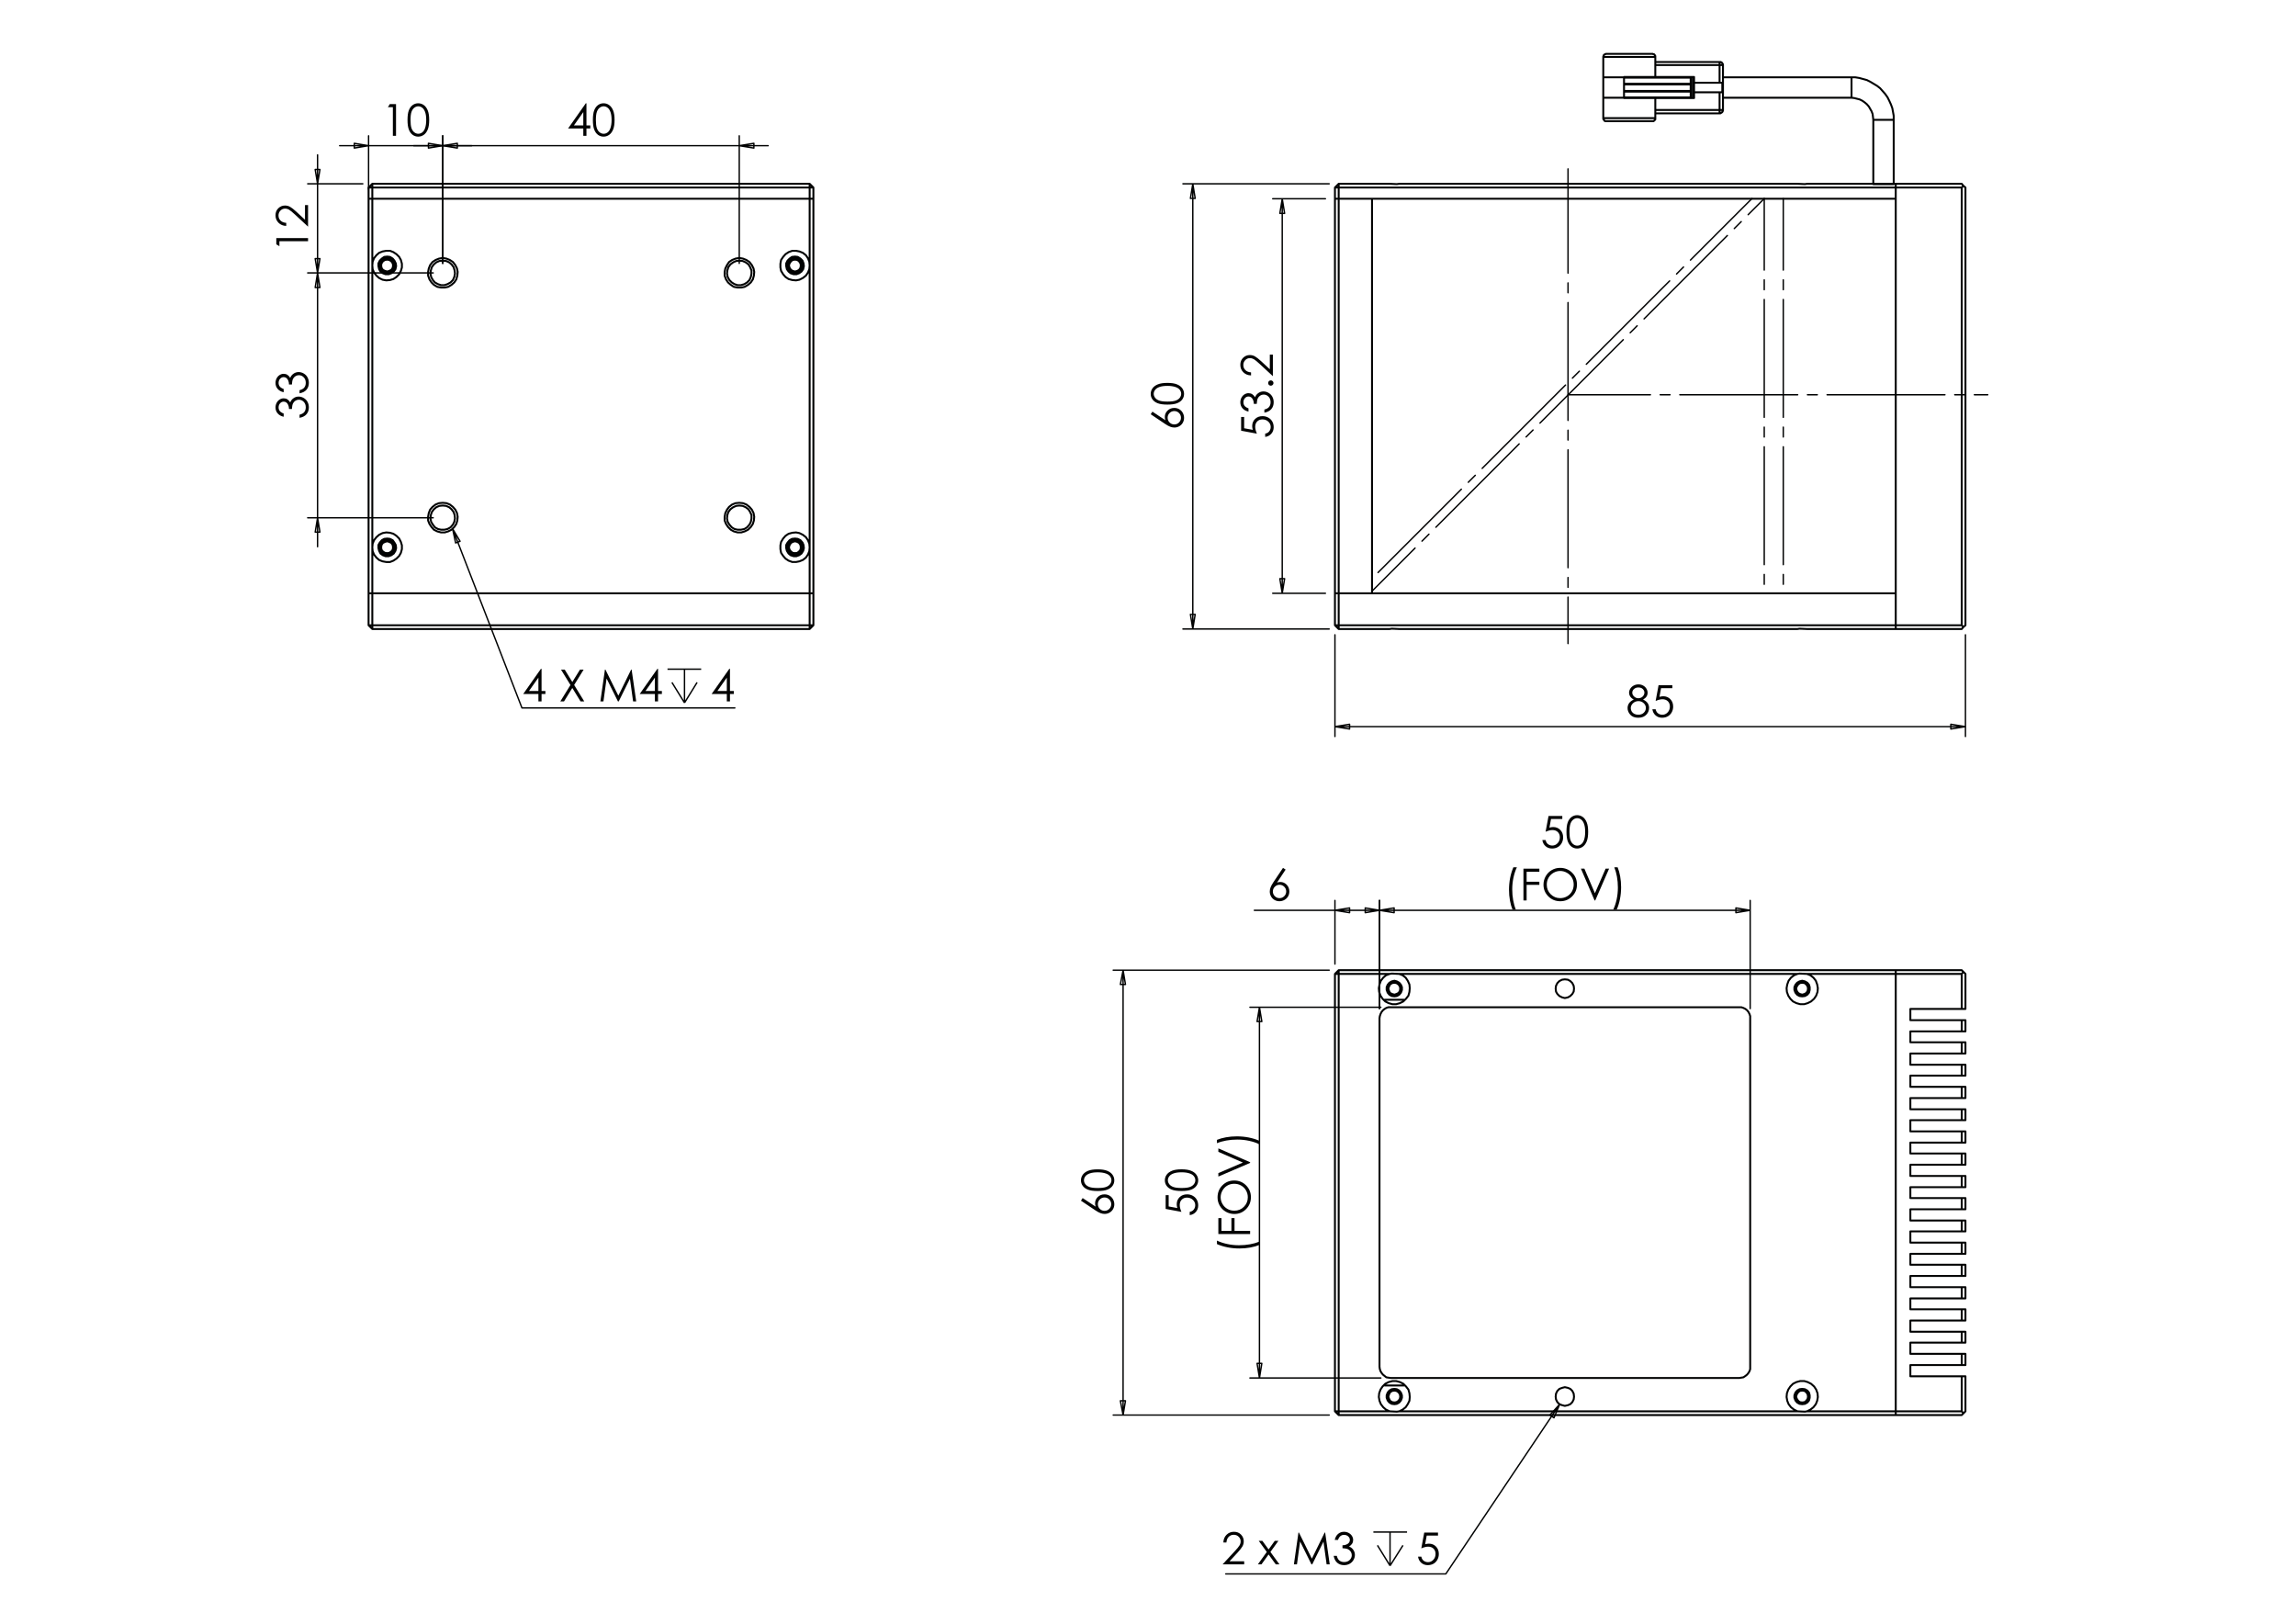<?xml version="1.0" encoding="utf-8"?>
<!-- Generator: Adobe Illustrator 16.0.0, SVG Export Plug-In . SVG Version: 6.00 Build 0)  -->
<!DOCTYPE svg PUBLIC "-//W3C//DTD SVG 1.1//EN" "http://www.w3.org/Graphics/SVG/1.1/DTD/svg11.dtd">
<svg version="1.1" id="Ebene_1" xmlns="http://www.w3.org/2000/svg" xmlns:xlink="http://www.w3.org/1999/xlink" x="0px" y="0px"
	 width="841.89px" height="595.28px" viewBox="0 0 841.89 595.28" enable-background="new 0 0 841.89 595.28" xml:space="preserve">
<g>
	<path fill="#010202" d="M421.939,151.874l0.625-0.958l4.765,3.149c-0.142-0.422-0.213-0.818-0.213-1.188
		c0-0.925,0.334-1.71,1.001-2.355c0.668-0.645,1.49-0.967,2.466-0.967c0.67,0,1.276,0.156,1.816,0.467
		c0.541,0.312,0.972,0.754,1.291,1.328c0.318,0.573,0.479,1.19,0.479,1.851c0,0.64-0.154,1.233-0.463,1.78s-0.743,0.976-1.303,1.288
		c-0.559,0.312-1.158,0.467-1.797,0.467c-0.475,0-0.975-0.096-1.499-0.289c-0.525-0.193-1.157-0.538-1.896-1.035L421.939,151.874z
		 M428.138,153.153c0,0.677,0.238,1.255,0.716,1.733c0.478,0.479,1.057,0.717,1.737,0.717c0.676,0,1.252-0.239,1.729-0.717
		s0.717-1.056,0.717-1.733s-0.239-1.254-0.717-1.733s-1.054-0.718-1.729-0.718c-0.681,0-1.26,0.239-1.737,0.718
		S428.138,152.477,428.138,153.153z"/>
	<path fill="#010202" d="M428.059,148.327c-1.536,0-2.724-0.165-3.563-0.495c-0.839-0.33-1.475-0.796-1.907-1.398
		c-0.433-0.602-0.649-1.274-0.649-2.019c0-0.754,0.218-1.438,0.653-2.05s1.088-1.097,1.959-1.453
		c0.87-0.356,2.039-0.534,3.507-0.534c1.461,0,2.625,0.175,3.49,0.526s1.519,0.835,1.959,1.453c0.44,0.618,0.661,1.304,0.661,2.059
		c0,0.745-0.214,1.415-0.642,2.011c-0.427,0.597-1.064,1.063-1.911,1.397C430.77,148.159,429.583,148.327,428.059,148.327z
		 M428.078,147.226c1.314,0,2.309-0.117,2.982-0.353c0.673-0.234,1.185-0.582,1.533-1.041c0.348-0.459,0.522-0.945,0.522-1.457
		c0-0.517-0.171-1-0.511-1.449c-0.341-0.449-0.852-0.789-1.533-1.021c-0.829-0.29-1.827-0.436-2.994-0.436
		c-1.173,0-2.133,0.129-2.88,0.388s-1.294,0.616-1.64,1.073s-0.519,0.938-0.519,1.445c0,0.518,0.173,1.003,0.519,1.457
		s0.855,0.8,1.529,1.037C425.761,147.107,426.758,147.226,428.078,147.226z"/>
</g>
<g>
	<path fill="#010202" d="M602.479,256.455c0.786,0.391,1.35,0.836,1.69,1.338c0.34,0.501,0.511,1.071,0.511,1.709
		c0,0.897-0.293,1.689-0.879,2.375c-0.718,0.839-1.745,1.259-3.08,1.259c-1.288,0-2.265-0.368-2.93-1.104
		c-0.665-0.736-0.998-1.547-0.998-2.434c0-0.649,0.175-1.234,0.523-1.753c0.348-0.52,0.929-0.983,1.741-1.389
		c-0.569-0.295-0.997-0.662-1.282-1.1s-0.428-0.908-0.428-1.409c0-0.506,0.151-1.001,0.455-1.484
		c0.304-0.483,0.724-0.863,1.259-1.14c0.536-0.277,1.115-0.416,1.738-0.416c0.607,0,1.169,0.14,1.687,0.419
		c0.518,0.28,0.923,0.66,1.216,1.14c0.292,0.48,0.438,0.984,0.438,1.512s-0.138,0.998-0.415,1.409
		C603.449,255.797,603.033,256.154,602.479,256.455z M600.797,257.041c-0.802,0-1.474,0.26-2.017,0.779
		c-0.543,0.52-0.814,1.125-0.814,1.817c0,0.427,0.116,0.831,0.349,1.211c0.231,0.38,0.556,0.673,0.972,0.878
		c0.417,0.206,0.899,0.309,1.447,0.309c0.849,0,1.523-0.251,2.024-0.752c0.5-0.501,0.751-1.087,0.751-1.757
		c0-0.649-0.265-1.226-0.795-1.729C602.185,257.292,601.545,257.041,600.797,257.041z M600.741,252.038
		c-0.64,0-1.17,0.189-1.59,0.566c-0.421,0.377-0.631,0.827-0.631,1.35c0,0.518,0.226,0.986,0.678,1.405s0.98,0.629,1.583,0.629
		c0.386,0,0.751-0.095,1.095-0.285s0.611-0.45,0.805-0.78c0.193-0.33,0.29-0.661,0.29-0.993c0-0.47-0.19-0.902-0.571-1.298
		C602.019,252.236,601.466,252.038,600.741,252.038z"/>
	<path fill="#010202" d="M613.208,251.199v1.108h-4.14l-0.582,3.175c0.506-0.148,0.962-0.223,1.368-0.223
		c1.06,0,1.934,0.355,2.622,1.064c0.688,0.71,1.032,1.619,1.032,2.727c0,0.765-0.177,1.467-0.531,2.105
		c-0.354,0.639-0.832,1.128-1.437,1.468s-1.303,0.511-2.095,0.511c-0.944,0-1.741-0.289-2.391-0.867
		c-0.649-0.578-1.037-1.326-1.164-2.244h1.195c0.09,0.449,0.242,0.813,0.455,1.092c0.214,0.28,0.499,0.505,0.855,0.677
		s0.729,0.257,1.12,0.257c0.766,0,1.423-0.29,1.972-0.87s0.823-1.304,0.823-2.174c0-0.785-0.248-1.422-0.744-1.913
		s-1.158-0.735-1.987-0.735c-0.687,0-1.518,0.208-2.494,0.625l1.077-5.786H613.208z"/>
</g>
<g>
	<path fill="#010202" d="M455.092,152.87h1.108v4.135l3.175,0.582c-0.148-0.505-0.223-0.961-0.223-1.367
		c0-1.059,0.355-1.932,1.064-2.62c0.71-0.688,1.619-1.031,2.728-1.031c0.765,0,1.467,0.177,2.105,0.53
		c0.638,0.354,1.128,0.832,1.468,1.436c0.341,0.604,0.511,1.301,0.511,2.092c0,0.944-0.289,1.741-0.867,2.39
		c-0.577,0.648-1.325,1.036-2.244,1.163v-1.194c0.449-0.09,0.813-0.241,1.093-0.455c0.28-0.213,0.506-0.499,0.677-0.854
		c0.172-0.356,0.257-0.729,0.257-1.119c0-0.765-0.289-1.421-0.869-1.97c-0.579-0.548-1.304-0.823-2.174-0.823
		c-0.785,0-1.423,0.248-1.913,0.744c-0.489,0.496-0.734,1.158-0.734,1.986c0,0.686,0.208,1.517,0.625,2.492l-5.786-1.076V152.87z"/>
	<path fill="#010202" d="M457.791,149.713v1.187c-0.96-0.216-1.699-0.63-2.217-1.242c-0.517-0.612-0.775-1.334-0.775-2.168
		c0-0.606,0.139-1.172,0.416-1.697c0.276-0.525,0.65-0.931,1.12-1.218s0.96-0.431,1.472-0.431c1.003,0,1.797,0.499,2.383,1.495
		c0.227-0.559,0.56-1.018,0.997-1.376c0.617-0.506,1.309-0.759,2.074-0.759c0.659,0,1.289,0.174,1.888,0.522
		s1.062,0.823,1.389,1.424c0.327,0.602,0.491,1.274,0.491,2.018c0,1.002-0.289,1.838-0.867,2.508
		c-0.577,0.67-1.426,1.107-2.545,1.313v-1.139c0.755-0.2,1.302-0.488,1.639-0.862c0.428-0.479,0.642-1.092,0.642-1.835
		c0-0.844-0.254-1.521-0.76-2.033c-0.507-0.512-1.101-0.768-1.781-0.768c-0.454,0-0.879,0.128-1.274,0.384s-0.693,0.599-0.895,1.028
		c-0.2,0.43-0.324,1.096-0.372,1.998h-1.068c0-0.533-0.094-1.018-0.281-1.456s-0.426-0.755-0.716-0.954
		c-0.29-0.198-0.607-0.296-0.95-0.296c-0.507,0-0.944,0.202-1.313,0.605c-0.37,0.404-0.555,0.914-0.555,1.531
		c0,0.501,0.142,0.934,0.424,1.298C456.637,149.152,457.115,149.46,457.791,149.713z"/>
	<path fill="#010202" d="M464.994,140.426c0-0.269,0.095-0.498,0.285-0.688c0.189-0.19,0.422-0.285,0.696-0.285
		c0.269,0,0.5,0.095,0.692,0.285s0.289,0.419,0.289,0.688s-0.097,0.499-0.289,0.688s-0.424,0.285-0.692,0.285
		c-0.274,0-0.507-0.095-0.696-0.285C465.089,140.924,464.994,140.695,464.994,140.426z"/>
	<path fill="#010202" d="M458.732,136.518v1.116c-1.147-0.032-2.09-0.416-2.827-1.151s-1.106-1.644-1.106-2.725
		c0-1.071,0.346-1.937,1.037-2.599c0.692-0.662,1.508-0.993,2.447-0.993c0.66,0,1.279,0.158,1.857,0.473
		c0.578,0.316,1.36,0.929,2.348,1.838l3.123,2.899v-5.369h1.124v7.903l-4.808-4.446c-0.967-0.902-1.684-1.488-2.15-1.76
		c-0.468-0.271-0.96-0.407-1.478-0.407c-0.655,0-1.219,0.244-1.691,0.731c-0.473,0.488-0.709,1.085-0.709,1.792
		c0,0.744,0.248,1.362,0.744,1.855S457.836,136.449,458.732,136.518z"/>
</g>
<g>
	<path fill="#010202" d="M214.803,37.866h0.236v8.121h1.41v1.108h-1.41v2.707h-1.156v-2.707h-5.574L214.803,37.866z M213.883,45.987
		v-4.891l-3.451,4.891H213.883z"/>
	<path fill="#010202" d="M217.399,43.984c0-1.536,0.165-2.723,0.495-3.562c0.33-0.839,0.796-1.475,1.398-1.908
		c0.602-0.433,1.274-0.649,2.019-0.649c0.754,0,1.438,0.218,2.05,0.653c0.612,0.435,1.097,1.088,1.453,1.959s0.534,2.04,0.534,3.506
		c0,1.462-0.175,2.625-0.526,3.491c-0.351,0.866-0.835,1.519-1.453,1.959c-0.618,0.44-1.304,0.661-2.059,0.661
		c-0.745,0-1.415-0.214-2.011-0.641c-0.597-0.428-1.063-1.065-1.397-1.912C217.566,46.695,217.399,45.509,217.399,43.984z
		 M218.5,44.004c0,1.315,0.117,2.309,0.353,2.982c0.234,0.673,0.582,1.184,1.041,1.533c0.459,0.349,0.945,0.523,1.457,0.523
		c0.517,0,1-0.17,1.449-0.511c0.449-0.34,0.789-0.852,1.021-1.533c0.29-0.829,0.436-1.827,0.436-2.994
		c0-1.172-0.129-2.132-0.388-2.88c-0.259-0.747-0.616-1.293-1.073-1.64c-0.457-0.346-0.938-0.519-1.445-0.519
		c-0.518,0-1.003,0.173-1.457,0.519c-0.454,0.346-0.8,0.855-1.037,1.529C218.618,41.687,218.5,42.684,218.5,44.004z"/>
</g>
<g>
	<path fill="#010202" d="M142.927,38.159h2.288v11.644h-1.156V39.298h-1.829L142.927,38.159z"/>
	<path fill="#010202" d="M149.427,43.984c0-1.536,0.165-2.723,0.495-3.562c0.33-0.839,0.796-1.475,1.398-1.908
		c0.602-0.433,1.274-0.649,2.019-0.649c0.754,0,1.438,0.218,2.05,0.653c0.612,0.435,1.097,1.088,1.453,1.959s0.534,2.04,0.534,3.506
		c0,1.462-0.175,2.625-0.526,3.491c-0.351,0.866-0.835,1.519-1.453,1.959c-0.618,0.44-1.304,0.661-2.059,0.661
		c-0.745,0-1.415-0.214-2.011-0.641c-0.597-0.428-1.063-1.065-1.397-1.912C149.595,46.695,149.427,45.509,149.427,43.984z
		 M150.528,44.004c0,1.315,0.117,2.309,0.353,2.982c0.234,0.673,0.582,1.184,1.041,1.533c0.459,0.349,0.945,0.523,1.457,0.523
		c0.517,0,1-0.17,1.449-0.511c0.449-0.34,0.789-0.852,1.021-1.533c0.29-0.829,0.436-1.827,0.436-2.994
		c0-1.172-0.129-2.132-0.388-2.88c-0.259-0.747-0.616-1.293-1.073-1.64c-0.457-0.346-0.938-0.519-1.445-0.519
		c-0.518,0-1.003,0.173-1.457,0.519c-0.454,0.346-0.8,0.855-1.037,1.529C150.646,41.687,150.528,42.684,150.528,44.004z"/>
</g>
<g>
	<path fill="#010202" d="M101.314,89.57v-2.288h11.644v1.156h-10.504v1.829L101.314,89.57z"/>
	<path fill="#010202" d="M104.955,81.708v1.116c-1.148-0.032-2.091-0.416-2.828-1.152s-1.106-1.646-1.106-2.728
		c0-1.072,0.346-1.938,1.038-2.601c0.691-0.663,1.507-0.994,2.447-0.994c0.66,0,1.279,0.158,1.857,0.474s1.361,0.929,2.348,1.84
		l3.123,2.901v-5.374h1.124v7.91l-4.808-4.45c-0.966-0.903-1.684-1.49-2.151-1.762s-0.96-0.408-1.478-0.408
		c-0.655,0-1.218,0.244-1.691,0.732s-0.709,1.086-0.709,1.793c0,0.745,0.249,1.363,0.744,1.857
		C103.361,81.358,104.058,81.64,104.955,81.708z"/>
</g>
<g>
	<path fill="#010202" d="M104.014,151.604v1.188c-0.96-0.216-1.699-0.631-2.216-1.243s-0.776-1.335-0.776-2.169
		c0-0.607,0.139-1.173,0.416-1.698c0.277-0.525,0.65-0.932,1.12-1.219c0.47-0.288,0.96-0.432,1.472-0.432
		c1.003,0,1.797,0.499,2.383,1.497c0.227-0.56,0.559-1.019,0.997-1.378c0.618-0.507,1.309-0.76,2.074-0.76
		c0.66,0,1.289,0.174,1.888,0.523c0.599,0.348,1.062,0.823,1.389,1.425c0.327,0.602,0.491,1.275,0.491,2.019
		c0,1.003-0.289,1.84-0.867,2.51c-0.578,0.67-1.426,1.108-2.545,1.314v-1.14c0.755-0.2,1.301-0.488,1.639-0.863
		c0.427-0.48,0.641-1.093,0.641-1.837c0-0.845-0.253-1.523-0.76-2.035c-0.506-0.512-1.1-0.768-1.781-0.768
		c-0.454,0-0.878,0.128-1.274,0.384c-0.396,0.256-0.694,0.599-0.895,1.029c-0.2,0.43-0.324,1.097-0.372,2h-1.068
		c0-0.533-0.094-1.019-0.281-1.457c-0.187-0.438-0.426-0.756-0.716-0.954c-0.29-0.198-0.606-0.297-0.95-0.297
		c-0.506,0-0.944,0.202-1.314,0.605c-0.369,0.404-0.554,0.915-0.554,1.532c0,0.501,0.142,0.934,0.424,1.298
		S103.338,151.35,104.014,151.604z"/>
	<path fill="#010202" d="M104.014,142.617v1.188c-0.96-0.216-1.699-0.631-2.216-1.243s-0.776-1.335-0.776-2.169
		c0-0.607,0.139-1.173,0.416-1.698c0.277-0.525,0.65-0.932,1.12-1.219c0.47-0.288,0.96-0.432,1.472-0.432
		c1.003,0,1.797,0.499,2.383,1.497c0.227-0.56,0.559-1.019,0.997-1.378c0.618-0.507,1.309-0.76,2.074-0.76
		c0.66,0,1.289,0.174,1.888,0.523c0.599,0.348,1.062,0.823,1.389,1.425c0.327,0.602,0.491,1.275,0.491,2.019
		c0,1.003-0.289,1.84-0.867,2.51c-0.578,0.67-1.426,1.108-2.545,1.314v-1.14c0.755-0.2,1.301-0.488,1.639-0.863
		c0.427-0.48,0.641-1.093,0.641-1.837c0-0.845-0.253-1.523-0.76-2.035c-0.506-0.512-1.1-0.768-1.781-0.768
		c-0.454,0-0.878,0.128-1.274,0.384c-0.396,0.256-0.694,0.599-0.895,1.029c-0.2,0.43-0.324,1.097-0.372,2h-1.068
		c0-0.533-0.094-1.019-0.281-1.457c-0.187-0.438-0.426-0.756-0.716-0.954c-0.29-0.198-0.606-0.297-0.95-0.297
		c-0.506,0-0.944,0.202-1.314,0.605c-0.369,0.404-0.554,0.915-0.554,1.532c0,0.501,0.142,0.934,0.424,1.298
		S103.338,142.363,104.014,142.617z"/>
</g>
<g>
	<path fill="#010202" d="M198.342,245.202h0.236v8.121h1.409v1.108h-1.409v2.707h-1.155v-2.707h-5.57L198.342,245.202z
		 M197.422,253.323v-4.891l-3.448,4.891H197.422z"/>
	<path fill="#010202" d="M205.711,245.495h1.36l2.787,4.531l2.803-4.531h1.342l-3.472,5.626l3.701,6.018h-1.36l-3.022-4.914
		l-3.032,4.914h-1.361l3.718-6.01L205.711,245.495z"/>
	<path fill="#010202" d="M220.147,257.138l1.667-11.644h0.189l4.732,9.554l4.686-9.554h0.187l1.675,11.644h-1.141l-1.15-8.327
		l-4.115,8.327h-0.297l-4.165-8.39l-1.144,8.39H220.147z"/>
	<path fill="#010202" d="M241.054,245.202h0.236v8.121h1.409v1.108h-1.409v2.707h-1.155v-2.707h-5.57L241.054,245.202z
		 M240.135,253.323v-4.891l-3.448,4.891H240.135z"/>
</g>
<path fill="none" stroke="#010202" stroke-width="0.51" stroke-miterlimit="10" d="M255.606,250.185l-4.613,7.482 M246.379,250.185
	l4.614,7.482 M250.993,245.322v12.345 M244.758,245.322h12.345"/>
<g>
	<path fill="#010202" d="M267.427,245.202h0.236v8.121h1.409v1.108h-1.409v2.707h-1.156v-2.707h-5.574L267.427,245.202z
		 M266.507,253.323v-4.891l-3.451,4.891H266.507z"/>
</g>
<g>
	<path fill="#010202" d="M427.419,438.166h1.108v4.14l3.175,0.582c-0.148-0.506-0.223-0.962-0.223-1.368
		c0-1.06,0.355-1.934,1.064-2.622c0.71-0.688,1.619-1.032,2.728-1.032c0.765,0,1.467,0.177,2.105,0.531
		c0.638,0.354,1.128,0.832,1.468,1.437c0.341,0.604,0.511,1.303,0.511,2.095c0,0.944-0.289,1.741-0.867,2.391
		c-0.577,0.649-1.325,1.037-2.244,1.164v-1.195c0.449-0.09,0.813-0.242,1.093-0.455c0.28-0.214,0.506-0.499,0.677-0.855
		c0.172-0.356,0.257-0.729,0.257-1.12c0-0.766-0.289-1.423-0.869-1.972c-0.579-0.549-1.304-0.823-2.174-0.823
		c-0.785,0-1.423,0.248-1.913,0.744c-0.489,0.496-0.734,1.158-0.734,1.987c0,0.687,0.208,1.518,0.625,2.494l-5.786-1.077V438.166z"
		/>
	<path fill="#010202" d="M433.245,436.639c-1.536,0-2.724-0.165-3.563-0.495c-0.839-0.329-1.475-0.796-1.907-1.397
		s-0.649-1.274-0.649-2.019c0-0.755,0.218-1.438,0.653-2.051s1.088-1.097,1.959-1.453c0.87-0.356,2.039-0.534,3.507-0.534
		c1.461,0,2.625,0.176,3.49,0.526s1.519,0.835,1.959,1.453c0.44,0.617,0.661,1.304,0.661,2.059c0,0.744-0.214,1.414-0.642,2.011
		c-0.427,0.597-1.064,1.063-1.911,1.397S434.77,436.639,433.245,436.639z M433.265,435.538c1.314,0,2.309-0.117,2.982-0.353
		c0.673-0.234,1.185-0.582,1.533-1.041c0.348-0.459,0.522-0.944,0.522-1.457c0-0.517-0.171-1-0.511-1.449
		c-0.341-0.448-0.852-0.789-1.533-1.021c-0.829-0.291-1.827-0.436-2.994-0.436c-1.173,0-2.133,0.129-2.88,0.388
		s-1.294,0.616-1.64,1.073c-0.346,0.456-0.519,0.938-0.519,1.444c0,0.518,0.173,1.003,0.519,1.457s0.855,0.8,1.529,1.037
		C430.947,435.419,431.944,435.538,433.265,435.538z"/>
</g>
<g>
	<path fill="#010202" d="M446.228,456.1v-1.283c1.061,0.518,2.298,0.932,3.713,1.243c1.414,0.313,2.873,0.468,4.377,0.468
		c1.393,0,2.736-0.117,4.028-0.353c1.293-0.235,2.431-0.559,3.412-0.971v1.221c-0.939,0.391-2.045,0.702-3.316,0.935
		s-2.597,0.348-3.974,0.348c-1.483,0-2.928-0.137-4.334-0.411S447.426,456.622,446.228,456.1z"/>
	<path fill="#010202" d="M446.742,452.416v-5.837h1.14v4.673h3.649v-4.673h1.14v4.673h5.715v1.164H446.742z"/>
	<path fill="#010202" d="M446.449,439.003c0-1.765,0.589-3.242,1.766-4.431s2.625-1.783,4.345-1.783c1.705,0,3.15,0.593,4.338,1.779
		s1.781,2.633,1.781,4.339c0,1.729-0.591,3.187-1.773,4.375c-1.182,1.189-2.611,1.783-4.29,1.783c-1.118,0-2.155-0.271-3.11-0.812
		c-0.955-0.542-1.703-1.28-2.244-2.216S446.449,440.091,446.449,439.003z M447.581,438.951c0,0.862,0.225,1.68,0.674,2.451
		c0.448,0.772,1.054,1.375,1.813,1.809c0.761,0.435,1.608,0.651,2.543,0.651c1.384,0,2.553-0.48,3.506-1.44s1.43-2.117,1.43-3.471
		c0-0.904-0.22-1.741-0.657-2.511c-0.438-0.77-1.038-1.37-1.799-1.801c-0.76-0.432-1.605-0.646-2.535-0.646
		c-0.924,0-1.76,0.215-2.507,0.646c-0.747,0.431-1.346,1.038-1.794,1.82C447.806,437.243,447.581,438.073,447.581,438.951z"/>
	<path fill="#010202" d="M446.742,431.34v-1.268l8.995-3.861l-8.995-3.925v-1.268l11.644,5.069v0.254L446.742,431.34z"/>
	<path fill="#010202" d="M461.758,418.215v1.283c-1.061-0.522-2.298-0.938-3.713-1.247c-1.414-0.309-2.873-0.464-4.377-0.464
		c-1.393,0-2.735,0.118-4.028,0.353c-1.293,0.235-2.431,0.559-3.412,0.971v-1.22c0.939-0.396,2.046-0.709,3.32-0.938
		c1.274-0.23,2.601-0.345,3.978-0.345c1.478,0,2.92,0.138,4.326,0.412S460.56,417.692,461.758,418.215z"/>
</g>
<g>
	<path fill="#010202" d="M572.862,299.147v1.108h-4.14l-0.582,3.175c0.506-0.148,0.962-0.223,1.368-0.223
		c1.06,0,1.934,0.355,2.622,1.064c0.688,0.71,1.032,1.619,1.032,2.728c0,0.765-0.177,1.467-0.531,2.105
		c-0.354,0.638-0.832,1.128-1.437,1.468c-0.604,0.341-1.303,0.511-2.095,0.511c-0.944,0-1.741-0.289-2.391-0.867
		c-0.649-0.577-1.037-1.325-1.164-2.244h1.195c0.09,0.449,0.242,0.813,0.455,1.093c0.214,0.28,0.499,0.506,0.855,0.677
		c0.356,0.172,0.729,0.257,1.12,0.257c0.766,0,1.423-0.289,1.972-0.869c0.549-0.579,0.823-1.304,0.823-2.174
		c0-0.785-0.248-1.423-0.744-1.913c-0.496-0.489-1.158-0.734-1.987-0.734c-0.687,0-1.518,0.208-2.494,0.625l1.077-5.786H572.862z"/>
	<path fill="#010202" d="M574.39,304.974c0-1.536,0.165-2.724,0.495-3.563c0.329-0.839,0.796-1.475,1.397-1.907
		c0.602-0.434,1.274-0.649,2.019-0.649c0.755,0,1.438,0.218,2.051,0.653s1.097,1.088,1.453,1.959
		c0.356,0.87,0.534,2.039,0.534,3.507c0,1.461-0.176,2.625-0.526,3.49s-0.835,1.519-1.453,1.959
		c-0.617,0.44-1.304,0.661-2.059,0.661c-0.744,0-1.414-0.214-2.011-0.642c-0.597-0.427-1.063-1.064-1.397-1.911
		S574.39,306.498,574.39,304.974z M575.49,304.993c0,1.314,0.117,2.309,0.353,2.982c0.234,0.673,0.582,1.185,1.041,1.533
		c0.459,0.348,0.944,0.522,1.457,0.522c0.517,0,1-0.171,1.449-0.511c0.448-0.341,0.789-0.852,1.021-1.533
		c0.291-0.829,0.436-1.827,0.436-2.994c0-1.173-0.129-2.133-0.388-2.88s-0.616-1.294-1.073-1.64
		c-0.456-0.346-0.938-0.519-1.444-0.519c-0.518,0-1.003,0.173-1.457,0.519s-0.8,0.855-1.037,1.529
		C575.609,302.676,575.49,303.673,575.49,304.993z"/>
</g>
<g>
	<path fill="#010202" d="M554.93,317.955h1.283c-0.518,1.061-0.932,2.298-1.243,3.713c-0.313,1.414-0.468,2.873-0.468,4.377
		c0,1.393,0.117,2.736,0.353,4.028c0.235,1.293,0.559,2.431,0.971,3.412h-1.221c-0.391-0.939-0.702-2.045-0.935-3.316
		s-0.348-2.597-0.348-3.974c0-1.483,0.137-2.928,0.411-4.334S554.407,319.153,554.93,317.955z"/>
	<path fill="#010202" d="M558.613,318.47h5.837v1.14h-4.673v3.649h4.673v1.14h-4.673v5.715h-1.164V318.47z"/>
	<path fill="#010202" d="M572.026,318.177c1.765,0,3.242,0.589,4.431,1.766s1.783,2.625,1.783,4.345c0,1.705-0.593,3.15-1.779,4.338
		s-2.633,1.781-4.339,1.781c-1.729,0-3.187-0.591-4.375-1.773c-1.189-1.182-1.783-2.611-1.783-4.29c0-1.118,0.271-2.155,0.812-3.11
		c0.542-0.955,1.28-1.703,2.216-2.244S570.938,318.177,572.026,318.177z M572.078,319.309c-0.862,0-1.68,0.225-2.451,0.674
		c-0.772,0.448-1.375,1.054-1.809,1.813c-0.435,0.761-0.651,1.608-0.651,2.543c0,1.384,0.48,2.553,1.44,3.506s2.117,1.43,3.471,1.43
		c0.904,0,1.741-0.22,2.511-0.657c0.77-0.438,1.37-1.038,1.801-1.799c0.432-0.76,0.646-1.605,0.646-2.535
		c0-0.924-0.215-1.76-0.646-2.507c-0.431-0.747-1.038-1.346-1.82-1.794C573.786,319.533,572.956,319.309,572.078,319.309z"/>
	<path fill="#010202" d="M579.689,318.47h1.268l3.861,8.995l3.925-8.995h1.268l-5.069,11.644h-0.254L579.689,318.47z"/>
	<path fill="#010202" d="M592.814,333.485h-1.283c0.522-1.061,0.938-2.298,1.247-3.713c0.309-1.414,0.464-2.873,0.464-4.377
		c0-1.393-0.118-2.735-0.353-4.028c-0.235-1.293-0.559-2.431-0.971-3.412h1.22c0.396,0.939,0.709,2.046,0.938,3.32
		c0.23,1.274,0.345,2.601,0.345,3.978c0,1.478-0.138,2.92-0.412,4.326S593.337,332.287,592.814,333.485z"/>
</g>
<g>
	<path fill="#010202" d="M470.451,318.177l0.957,0.625l-3.146,4.765c0.422-0.142,0.817-0.213,1.188-0.213
		c0.924,0,1.708,0.334,2.352,1.001c0.645,0.668,0.967,1.49,0.967,2.466c0,0.67-0.155,1.276-0.467,1.816
		c-0.312,0.541-0.754,0.972-1.326,1.291c-0.573,0.318-1.189,0.479-1.849,0.479c-0.639,0-1.231-0.154-1.777-0.463
		s-0.975-0.743-1.286-1.303c-0.312-0.559-0.468-1.158-0.468-1.797c0-0.475,0.097-0.975,0.289-1.499
		c0.193-0.525,0.538-1.157,1.034-1.896L470.451,318.177z M469.174,324.375c-0.676,0-1.253,0.238-1.73,0.716
		s-0.717,1.057-0.717,1.737c0,0.676,0.239,1.252,0.717,1.729c0.479,0.478,1.056,0.717,1.731,0.717s1.252-0.239,1.73-0.717
		c0.478-0.478,0.717-1.054,0.717-1.729c0-0.681-0.239-1.26-0.717-1.737C470.427,324.613,469.85,324.375,469.174,324.375z"/>
</g>
<g>
	<path fill="#010202" d="M396.362,440.186l0.625-0.957l4.765,3.146c-0.142-0.422-0.213-0.817-0.213-1.188
		c0-0.924,0.334-1.709,1.001-2.354c0.668-0.645,1.49-0.967,2.466-0.967c0.67,0,1.276,0.156,1.816,0.468
		c0.541,0.312,0.972,0.754,1.291,1.326c0.318,0.573,0.479,1.189,0.479,1.85c0,0.639-0.154,1.231-0.463,1.778
		c-0.309,0.546-0.743,0.976-1.303,1.287c-0.559,0.312-1.158,0.467-1.797,0.467c-0.475,0-0.975-0.097-1.499-0.289
		c-0.525-0.192-1.157-0.537-1.896-1.034L396.362,440.186z M402.561,441.464c0,0.676,0.238,1.253,0.716,1.731
		c0.478,0.478,1.057,0.717,1.737,0.717c0.676,0,1.252-0.239,1.729-0.718c0.478-0.478,0.717-1.055,0.717-1.731
		c0-0.676-0.239-1.253-0.717-1.731c-0.478-0.478-1.054-0.717-1.729-0.717c-0.681,0-1.26,0.239-1.737,0.718
		C402.799,440.21,402.561,440.787,402.561,441.464z"/>
	<path fill="#010202" d="M402.481,436.641c-1.536,0-2.724-0.164-3.563-0.494c-0.839-0.329-1.475-0.795-1.907-1.396
		c-0.433-0.601-0.649-1.273-0.649-2.017c0-0.755,0.218-1.438,0.653-2.05c0.436-0.611,1.088-1.096,1.959-1.451
		c0.87-0.356,2.039-0.534,3.507-0.534c1.461,0,2.625,0.176,3.49,0.526s1.519,0.834,1.959,1.451s0.661,1.303,0.661,2.058
		c0,0.743-0.214,1.413-0.642,2.009c-0.427,0.597-1.064,1.062-1.911,1.396S404.006,436.641,402.481,436.641z M402.501,435.541
		c1.314,0,2.309-0.117,2.982-0.352c0.673-0.234,1.185-0.582,1.533-1.04c0.348-0.459,0.522-0.944,0.522-1.456
		c0-0.517-0.171-0.999-0.511-1.447c-0.341-0.448-0.852-0.789-1.533-1.021c-0.829-0.289-1.827-0.435-2.994-0.435
		c-1.173,0-2.133,0.129-2.88,0.388s-1.294,0.615-1.64,1.072c-0.346,0.456-0.519,0.938-0.519,1.443c0,0.517,0.173,1.002,0.519,1.456
		c0.346,0.453,0.855,0.799,1.529,1.036C400.184,435.423,401.181,435.541,402.501,435.541z"/>
</g>
<g>
	<path fill="#010202" d="M449.697,565.509h-1.116c0.031-1.147,0.415-2.09,1.151-2.827s1.645-1.106,2.727-1.106
		c1.071,0,1.938,0.346,2.6,1.037c0.662,0.692,0.993,1.508,0.993,2.447c0,0.66-0.157,1.279-0.474,1.857
		c-0.315,0.578-0.929,1.36-1.839,2.348l-2.899,3.123h5.37v1.124h-7.906l4.448-4.808c0.902-0.967,1.489-1.684,1.761-2.15
		c0.271-0.468,0.407-0.96,0.407-1.478c0-0.655-0.244-1.219-0.731-1.691c-0.488-0.473-1.086-0.709-1.793-0.709
		c-0.744,0-1.362,0.248-1.855,0.744S449.766,564.612,449.697,565.509z"/>
	<path fill="#010202" d="M461.544,564.899h1.33l2.29,3.15l2.266-3.15h1.332l-2.931,4.068l3.303,4.544h-1.35l-2.62-3.617
		l-2.606,3.617h-1.322l3.263-4.536L461.544,564.899z"/>
	<path fill="#010202" d="M474.445,573.512l1.666-11.644h0.189l4.732,9.554l4.688-9.554h0.187l1.676,11.644h-1.142l-1.15-8.327
		l-4.116,8.327h-0.297l-4.165-8.391l-1.145,8.391H474.445z"/>
	<path fill="#010202" d="M490.598,564.567h-1.187c0.216-0.96,0.63-1.699,1.242-2.217c0.612-0.517,1.335-0.775,2.168-0.775
		c0.607,0,1.173,0.139,1.698,0.416c0.524,0.276,0.931,0.65,1.219,1.12c0.287,0.47,0.432,0.96,0.432,1.472
		c0,1.003-0.499,1.797-1.496,2.383c0.559,0.227,1.019,0.56,1.377,0.997c0.507,0.617,0.76,1.309,0.76,2.074
		c0,0.659-0.174,1.289-0.522,1.888c-0.348,0.599-0.823,1.062-1.425,1.389s-1.273,0.491-2.018,0.491
		c-1.003,0-1.839-0.289-2.509-0.867c-0.67-0.577-1.108-1.426-1.314-2.545h1.14c0.201,0.755,0.488,1.302,0.863,1.639
		c0.479,0.428,1.092,0.642,1.836,0.642c0.844,0,1.522-0.254,2.034-0.76c0.512-0.507,0.768-1.101,0.768-1.781
		c0-0.454-0.128-0.879-0.384-1.274s-0.599-0.693-1.029-0.895c-0.43-0.2-1.096-0.324-1.998-0.372v-1.068
		c0.533,0,1.019-0.094,1.456-0.281c0.438-0.188,0.756-0.426,0.954-0.716c0.197-0.29,0.297-0.607,0.297-0.95
		c0-0.507-0.202-0.944-0.605-1.313c-0.404-0.37-0.914-0.555-1.532-0.555c-0.501,0-0.934,0.142-1.298,0.424
		C491.16,563.413,490.852,563.892,490.598,564.567z"/>
</g>
<path fill="none" stroke="#010202" stroke-width="0.51" stroke-miterlimit="10" d="M514.436,566.545l-4.738,7.481 M505.083,566.545
	l4.614,7.481 M509.697,561.681v12.346 M503.588,561.681h12.344"/>
<g>
	<path fill="#010202" d="M527.284,561.868v1.108h-4.14l-0.582,3.175c0.506-0.148,0.962-0.223,1.368-0.223
		c1.06,0,1.934,0.355,2.622,1.064c0.688,0.71,1.032,1.619,1.032,2.728c0,0.765-0.177,1.467-0.531,2.105
		c-0.354,0.638-0.832,1.128-1.437,1.468c-0.604,0.341-1.303,0.511-2.095,0.511c-0.944,0-1.741-0.289-2.391-0.867
		c-0.649-0.577-1.037-1.325-1.164-2.244h1.195c0.09,0.449,0.242,0.813,0.455,1.093c0.214,0.28,0.499,0.506,0.855,0.677
		c0.356,0.172,0.729,0.257,1.12,0.257c0.766,0,1.423-0.289,1.972-0.869c0.549-0.579,0.823-1.304,0.823-2.174
		c0-0.785-0.248-1.423-0.744-1.913c-0.496-0.489-1.158-0.734-1.987-0.734c-0.687,0-1.518,0.208-2.494,0.625l1.077-5.786H527.284z"/>
</g>
<path fill="none" stroke="#010202" stroke-width="0.51" stroke-linecap="round" stroke-linejoin="round" stroke-miterlimit="10" d="
	M568.305,518.784l3.617-3.989 M569.802,519.783l-1.497-0.999 M571.922,514.795l-2.12,4.988 M530.147,577.02l41.774-62.225
	 M449.468,577.02h80.68 M167.071,199.059l-1.122-5.238 M168.692,198.436l-1.622,0.624 M165.949,193.821l2.744,4.614
	 M191.387,259.538l-25.438-65.716 M269.448,259.538h-78.061 M191.387,259.538h78.061 M269.448,259.538h-78.061 M191.387,259.538
	h78.061 M269.448,259.538h-78.061 M191.387,259.538h78.061"/>
<line fill="none" stroke="#010202" stroke-width="0.51" stroke-linecap="round" stroke-linejoin="round" stroke-miterlimit="10" stroke-dasharray="43.2,3.6,3.6,3.6" stroke-dashoffset="21" x1="503.178" y1="216.639" x2="646.906" y2="72.801"/>
<line fill="none" stroke="#010202" stroke-width="0.51" stroke-linecap="round" stroke-linejoin="round" stroke-miterlimit="10" stroke-dasharray="43.2,3.6,3.6,3.6" stroke-dashoffset="-3" x1="503.178" y1="212.024" x2="642.4" y2="72.801"/>
<line fill="none" stroke="#010202" stroke-width="0.51" stroke-linecap="round" stroke-linejoin="round" stroke-miterlimit="10" stroke-dasharray="43.2,3.6,3.6,3.6" stroke-dashoffset="17" x1="646.906" y1="72.801" x2="646.906" y2="217.454"/>
<line fill="none" stroke="#010202" stroke-width="0.51" stroke-linecap="round" stroke-linejoin="round" stroke-miterlimit="10" stroke-dasharray="43.2,3.6,3.6,3.6" stroke-dashoffset="17" x1="653.885" y1="72.801" x2="653.885" y2="217.454"/>
<line fill="none" stroke="#010202" stroke-width="0.51" stroke-linecap="round" stroke-linejoin="round" stroke-miterlimit="10" stroke-dasharray="43.2,3.6,3.6,3.6" stroke-dashoffset="5" x1="574.96" y1="61.925" x2="574.96" y2="235.943"/>
<line fill="none" stroke="#010202" stroke-width="0.51" stroke-linecap="round" stroke-linejoin="round" stroke-miterlimit="10" stroke-dasharray="43.2,3.6,3.6,3.6" stroke-dashoffset="13" x1="574.96" y1="144.72" x2="728.857" y2="144.72"/>
<path fill="none" stroke="#010202" stroke-width="0.51" stroke-linecap="round" stroke-linejoin="round" stroke-miterlimit="10" d="
	M276.432,54.284l-5.363-0.873 M276.432,52.539v1.746 M271.069,53.411l5.363-0.873 M157.095,52.539l5.237,0.873 M157.095,54.284
	v-1.746 M162.333,53.411l-5.237,0.873 M271.069,53.411h10.6 M162.333,53.411h108.736 M162.333,53.411h-10.599 M271.069,96.557
	V49.795 M162.333,96.557V49.795"/>
<path fill="none" stroke="#010202" stroke-width="0.51" stroke-linecap="round" stroke-linejoin="round" stroke-miterlimit="10" d="
	M715.324,265.523l5.362,0.873 M715.324,267.269v-1.746 M720.687,266.396l-5.362,0.873 M494.858,267.269l-5.363-0.873
	 M494.858,265.523v1.746 M489.495,266.396l5.363-0.873 M489.495,266.396h231.191 M720.687,232.728v37.285 M489.495,232.728v37.285"
	/>
<path fill="none" stroke="#010202" stroke-width="0.51" stroke-linecap="round" stroke-linejoin="round" stroke-miterlimit="10" d="
	M636.516,332.859l5.237,0.872 M636.516,334.606v-1.747 M641.753,333.731l-5.237,0.875 M511.193,334.606l-5.361-0.875
	 M511.193,332.859v1.747 M505.832,333.731l5.361-0.872 M505.832,333.731h135.921 M641.753,369.77v-39.652 M505.832,369.77v-39.652"
	/>
<path fill="none" stroke="#010202" stroke-width="0.51" stroke-linecap="round" stroke-linejoin="round" stroke-miterlimit="10" d="
	M167.694,54.284l-5.362-0.873 M167.694,52.539v1.746 M162.333,53.411l5.362-0.873 M129.911,52.539l5.237,0.873 M129.911,54.284
	v-1.746 M135.148,53.411l-5.237,0.873 M162.333,53.411h10.6 M135.148,53.411h27.185 M135.148,53.411h-10.599 M162.333,96.557V49.795
	 M135.148,69.373V49.795"/>
<path fill="none" stroke="#010202" stroke-width="0.51" stroke-linecap="round" stroke-linejoin="round" stroke-miterlimit="10" d="
	M494.858,334.606l-5.363-0.875 M494.858,332.859v1.747 M489.495,333.731l5.363-0.872 M500.594,332.859l5.238,0.872 M500.594,334.606
	v-1.747 M505.832,333.731l-5.238,0.875 M489.495,333.731h-29.552 M505.832,333.731h-16.337 M489.495,353.435v-23.317
	 M505.832,369.77v-39.652"/>
<path fill="none" stroke="#010202" stroke-width="0.51" stroke-linecap="round" stroke-linejoin="round" stroke-miterlimit="10" d="
	M117.316,94.811l-0.873,5.238 M115.571,94.811h1.746 M116.443,100.049l-0.873-5.238 M115.571,195.068l0.873-5.237 M117.316,195.068
	h-1.746 M116.443,189.832l0.873,5.237 M116.443,100.049v-10.6 M116.443,189.832v-89.783 M116.443,189.832v10.599 M158.841,100.049
	h-46.014 M158.841,189.832h-46.014 M117.316,62.14l-0.873,5.237 M115.571,62.14h1.746 M116.443,67.377l-0.873-5.237
	 M115.571,105.411l0.873-5.362 M117.316,105.411h-1.746 M116.443,100.049l0.873,5.362 M116.443,67.377V56.778 M116.443,100.049
	V67.377 M116.443,100.049v10.599 M133.029,67.377h-20.202 M158.841,100.049h-46.014"/>
<path fill="none" stroke="#010202" stroke-width="0.51" stroke-linecap="round" stroke-linejoin="round" stroke-miterlimit="10" d="
	M412.682,513.548l-0.873,5.236 M410.812,513.548h1.87 M411.809,518.784l-0.997-5.236 M410.812,360.917l0.997-5.236 M412.682,360.917
	h-1.87 M411.809,355.681l0.873,5.236 M411.809,355.681v163.104 M487.377,518.784h-79.184 M487.377,355.681h-79.184 M462.686,499.831
	l-0.872,5.36 M460.94,499.831h1.745 M461.813,505.191l-0.873-5.36 M460.94,374.51l0.873-5.239 M462.686,374.51h-1.745
	 M461.813,369.271l0.872,5.239 M461.813,369.271v135.921 M506.33,505.191h-48.009 M506.33,369.271h-48.009 M471.04,212.152
	l-0.873,5.362 M469.295,212.152h1.745 M470.167,217.514l-0.872-5.362 M469.295,78.227l0.872-5.362 M471.04,78.227h-1.745
	 M470.167,72.864l0.873,5.362 M470.167,72.864v144.65 M486.004,217.514h-19.328 M486.004,72.864h-19.328 M438.245,225.246
	l-0.873,5.362 M436.499,225.246h1.746 M437.372,230.607l-0.873-5.362 M436.499,72.739l0.873-5.362 M438.245,72.739h-1.746
	 M437.372,67.377l0.873,5.362 M437.372,67.377v163.23 M487.377,230.607h-53.62 M487.377,67.377h-53.62"/>
<path fill="none" stroke="#010202" stroke-width="0.709" stroke-linecap="round" stroke-linejoin="round" stroke-miterlimit="10" d="
	M695.123,67.377v1.372 M662.577,67.377h32.546 M659.085,67.377l2.743,0.125l0.749-0.125 M513.064,67.377h146.021 M509.572,67.377
	l2.618,0.125l0.874-0.125 M490.868,67.377h18.704 M695.123,68.75v4.115 M695.123,68.75H490.868 M490.868,72.864h204.255
	 M490.868,67.377l-1.373,1.372 M490.868,67.377v1.372 M490.868,72.864h-1.373 M490.868,68.75v4.115 M489.495,68.75h1.373
	 M489.495,72.864V68.75 M489.495,229.235l1.373,1.372 M695.123,229.235v1.372 M490.868,230.607v-1.372 M509.572,230.607h-18.704
	 M513.064,230.607l-2.744-0.125l-0.748,0.125 M659.085,230.607H513.064 M662.577,230.607l-2.743-0.125l-0.749,0.125
	 M695.123,230.607h-32.546 M695.123,229.235v-11.721 M695.123,217.514H490.868 M490.868,229.235h204.255 M489.495,229.235h1.373
	 M490.868,217.514v11.721 M489.495,217.514h1.373 M489.495,229.235v-11.721 M490.868,217.514h-1.373 M489.495,72.864h1.373
	 M489.495,97.305V72.864 M489.495,200.68V97.305 M489.495,217.514V200.68 M490.868,72.864h12.22 M490.868,72.864v144.65
	 M490.868,217.514h12.22 M503.088,217.514V72.864 M695.123,68.75v-1.372 M719.315,67.377l0.623,0.749 M695.123,67.377h24.192
	 M695.123,230.607v-1.372 M719.315,230.607h-24.192 M719.938,229.859l-0.623,0.749 M719.938,68.126l0.748,0.624 M719.938,68.126
	l-0.623,0.624 M719.315,229.235l0.623,0.624 M719.938,229.859l0.748-0.624 M720.687,200.68v28.556 M720.687,97.305V200.68
	 M720.687,68.75v28.556 M719.315,229.235V68.75 M719.315,68.75h-24.192 M695.123,68.75v160.486 M695.123,229.235h24.192
	 M503.088,72.864v144.65 M503.088,217.514h192.035 M695.123,217.514V72.864 M695.123,72.864H503.088"/>
<path fill="none" stroke="#010202" stroke-width="0.709" stroke-linecap="round" stroke-linejoin="round" stroke-miterlimit="10" d="
	M298.253,72.864h-1.372 M298.253,68.75v4.115 M296.882,68.75h1.372 M296.882,67.377l1.372,1.372 M136.52,67.377l-1.372,1.372
	 M136.52,72.864h160.362 M296.882,72.864V68.75 M136.52,72.864h-1.372 M136.52,68.75v4.115 M135.148,68.75h1.372 M135.148,72.864
	V68.75 M136.52,67.377v1.372 M296.882,68.75H136.52 M296.882,67.377v1.372 M136.52,67.377h160.362 M144.126,200.68l-0.125-0.873
	l-0.499-0.748l-0.748-0.375l-0.749-0.249l-0.873,0.249l-0.748,0.375l-0.499,0.748l-0.125,0.873l0.125,0.873l0.499,0.624l0.748,0.499
	l0.873,0.125l0.749-0.125l0.748-0.499l0.499-0.624L144.126,200.68 M144.126,97.305l-0.125-0.749l-0.499-0.748l-0.748-0.499
	l-0.749-0.125l-0.873,0.125l-0.748,0.499l-0.499,0.748l-0.125,0.749l0.125,0.873l0.499,0.748l0.748,0.375l0.873,0.249l0.749-0.249
	l0.748-0.375l0.499-0.748L144.126,97.305 M144.625,97.305l-0.125-0.873l-0.499-0.873l-0.749-0.624l-0.873-0.25h-0.873l-0.873,0.25
	l-0.748,0.624l-0.499,0.873l-0.125,0.873l0.125,0.998l0.499,0.748l0.748,0.624l0.873,0.375h0.873l0.873-0.375l0.749-0.624
	l0.499-0.748L144.625,97.305 M144.625,200.68l-0.125-0.997l-0.499-0.749l-0.749-0.624l-0.873-0.374h-0.873l-0.873,0.374
	l-0.748,0.624l-0.499,0.749l-0.125,0.997l0.125,0.873l0.499,0.873l0.748,0.624l0.873,0.25h0.873l0.873-0.25l0.749-0.624l0.499-0.873
	L144.625,200.68 M296.882,217.514h1.372 M298.253,217.514v11.721 M296.882,230.607l1.372-1.372 M296.882,229.235h1.372
	 M135.148,217.514h1.372 M135.148,229.235v-11.721 M136.52,229.235h-1.372 M135.148,229.235l1.372,1.372 M136.52,229.235v1.372
	 M296.882,230.607H136.52 M296.882,229.235v1.372 M296.882,217.514H136.52 M136.52,229.235h160.362 M296.882,229.235v-11.721
	 M136.52,217.514v11.721 M271.069,95.56l-1.122,0.125l-1.122,0.499l-0.998,0.748l-0.748,0.998l-0.375,1.247l-0.124,1.122
	l0.249,1.247l0.624,1.122l0.873,0.873l0.997,0.624l1.122,0.374h1.247l1.247-0.374l0.998-0.624l0.873-0.873l0.499-1.122l0.249-1.247
	v-1.122l-0.499-1.247l-0.624-0.998l-0.997-0.748l-1.123-0.499L271.069,95.56 M271.069,185.342l-1.122,0.125l-1.122,0.499
	l-0.998,0.748l-0.748,0.998l-0.375,1.122l-0.124,1.247l0.249,1.247l0.624,0.998l0.873,0.998l0.997,0.624l1.122,0.25h1.247
	l1.247-0.25l0.998-0.624l0.873-0.998l0.499-0.998l0.249-1.247v-1.247l-0.499-1.122l-0.624-0.998l-0.997-0.748l-1.123-0.499
	L271.069,185.342 M162.333,185.342l-1.247,0.125l-1.122,0.499l-0.873,0.748l-0.748,0.998l-0.374,1.122l-0.125,1.247l0.25,1.247
	l0.623,0.998l0.748,0.998l1.123,0.624l1.122,0.25h1.247l1.122-0.25l1.123-0.624l0.873-0.998l0.499-0.998l0.25-1.247l-0.125-1.247
	l-0.375-1.122l-0.748-0.998l-0.873-0.748l-1.122-0.499L162.333,185.342 M162.333,95.56l-1.247,0.125l-1.122,0.499l-0.873,0.748
	l-0.748,0.998l-0.374,1.247l-0.125,1.122l0.25,1.247l0.623,1.122l0.748,0.873l1.123,0.624l1.122,0.374h1.247l1.122-0.374
	l1.123-0.624l0.873-0.873l0.499-1.122l0.25-1.247l-0.125-1.122l-0.375-1.247l-0.748-0.998l-0.873-0.748l-1.122-0.499L162.333,95.56
	 M291.52,94.063l-1.123,0.125l-0.873,0.624l-0.749,0.749l-0.499,0.997v0.998l0.249,1.122l0.624,0.873l0.748,0.624l1.122,0.375h0.998
	l0.998-0.375l0.873-0.624l0.624-0.873l0.249-1.122l-0.124-0.998l-0.375-0.997l-0.749-0.749l-0.997-0.624L291.52,94.063
	 M291.52,197.438l-1.123,0.125l-0.873,0.499l-0.749,0.873l-0.499,0.873v1.122l0.249,0.998l0.624,0.998l0.748,0.624l1.122,0.374
	h0.998l0.998-0.374l0.873-0.624l0.624-0.998l0.249-0.998l-0.124-1.122l-0.375-0.873l-0.749-0.873l-0.997-0.499L291.52,197.438
	 M142.006,94.063l-1.122,0.125l-0.873,0.624l-0.748,0.749l-0.499,0.997v0.998l0.249,1.122l0.499,0.873l0.873,0.624l0.997,0.375
	h1.123l0.997-0.375l0.874-0.624L145,98.677l0.25-1.122l-0.125-0.998l-0.499-0.997l-0.624-0.749l-0.998-0.624L142.006,94.063
	 M142.006,197.438l-1.122,0.125l-0.873,0.499l-0.748,0.873l-0.499,0.873v1.122l0.249,0.998l0.499,0.998l0.873,0.624l0.997,0.374
	h1.123l0.997-0.374l0.874-0.624l0.623-0.998l0.25-0.998l-0.125-1.122l-0.499-0.873l-0.624-0.873l-0.998-0.499L142.006,197.438
	 M296.882,72.864h1.372 M298.253,217.514h-1.372 M298.253,72.864v144.65 M296.882,72.864H136.52 M136.52,200.68l0.125,1.372
	l0.499,1.247l0.873,1.123l0.997,0.873l1.247,0.499l1.372,0.25h1.372l1.247-0.499l1.122-0.748l0.998-0.998l0.624-1.122l0.374-1.372
	v-1.372l-0.374-1.247l-0.624-1.247l-0.998-0.998l-1.122-0.748l-1.247-0.374l-1.372-0.125l-1.372,0.25l-1.247,0.624l-0.997,0.873
	l-0.873,1.122l-0.499,1.247L136.52,200.68 M136.52,97.305l0.125,1.372l0.499,1.247l0.873,1.122l0.997,0.874l1.247,0.624l1.372,0.249
	l1.372-0.125l1.247-0.374l1.122-0.748l0.998-0.998l0.624-1.247l0.374-1.247v-1.372l-0.374-1.372l-0.624-1.123l-0.998-0.997
	l-1.122-0.749l-1.247-0.499h-1.372l-1.372,0.249l-1.247,0.499l-0.997,0.874l-0.873,1.122l-0.499,1.247L136.52,97.305
	 M136.52,217.514h160.362 M296.882,217.514V200.68 M296.882,200.68l-0.125-1.372l-0.499-1.247l-0.749-1.122l-1.122-0.873
	l-1.247-0.624l-1.247-0.25l-1.372,0.125l-1.372,0.374l-1.122,0.748l-0.873,0.998l-0.749,1.247l-0.25,1.247v1.372l0.25,1.372
	l0.749,1.122l0.873,0.998l1.122,0.748l1.372,0.499h1.372l1.247-0.25l1.247-0.499l1.122-0.873l0.749-1.123l0.499-1.247
	L296.882,200.68 M296.882,200.68V97.305 M296.882,97.305l-0.125-1.372l-0.499-1.247l-0.749-1.122l-1.122-0.874l-1.247-0.499
	l-1.247-0.249h-1.372l-1.372,0.499l-1.122,0.749l-0.873,0.997l-0.749,1.123l-0.25,1.372v1.372l0.25,1.247l0.749,1.247l0.873,0.998
	l1.122,0.748l1.372,0.374l1.372,0.125l1.247-0.249l1.247-0.624l1.122-0.874l0.749-1.122l0.499-1.247L296.882,97.305 M296.882,97.305
	V72.864 M271.069,184.344l-1.371,0.125l-1.247,0.499l-1.123,0.873l-0.748,0.998l-0.624,1.247l-0.25,1.372v1.372l0.499,1.247
	l0.748,1.122l0.998,0.998l1.123,0.624l1.371,0.374h1.372l1.247-0.374l1.247-0.624l0.998-0.998l0.748-1.122l0.375-1.247l0.125-1.372
	l-0.25-1.372l-0.624-1.247l-0.873-0.998l-1.122-0.873l-1.247-0.499L271.069,184.344 M162.333,184.344l-1.372,0.125l-1.247,0.499
	l-1.122,0.873l-0.873,0.998l-0.499,1.247l-0.25,1.372v1.372l0.5,1.247l0.748,1.122l0.873,0.998l1.247,0.624l1.372,0.374h1.372
	l1.247-0.374l1.247-0.624l0.998-0.998l0.749-1.122l0.374-1.247l0.125-1.372l-0.25-1.372l-0.624-1.247l-0.873-0.998l-1.122-0.873
	l-1.247-0.499L162.333,184.344 M162.333,94.562l-1.372,0.25l-1.247,0.499l-1.122,0.748l-0.873,1.122l-0.499,1.247l-0.25,1.247v1.372
	l0.5,1.372l0.748,1.122l0.873,0.873l1.247,0.748l1.372,0.25h1.372l1.247-0.25l1.247-0.748l0.998-0.873l0.749-1.122l0.374-1.372
	l0.125-1.372l-0.25-1.247l-0.624-1.247l-0.873-1.122l-1.122-0.748l-1.247-0.499L162.333,94.562 M271.069,94.562l-1.371,0.25
	l-1.247,0.499l-1.123,0.748l-0.748,1.122l-0.624,1.247l-0.25,1.247v1.372l0.499,1.372l0.748,1.122l0.998,0.873l1.123,0.748
	l1.371,0.25h1.372l1.247-0.25l1.247-0.748l0.998-0.873l0.748-1.122l0.375-1.372l0.125-1.372l-0.25-1.247l-0.624-1.247l-0.873-1.122
	l-1.122-0.748l-1.247-0.499L271.069,94.562 M135.148,72.864h1.372 M135.148,217.514V72.864 M136.52,217.514h-1.372 M136.52,200.68
	v16.834 M136.52,97.305V200.68 M136.52,72.864v24.441 M293.64,200.68l-0.125-0.873l-0.499-0.748l-0.624-0.375l-0.873-0.249
	l-0.873,0.249l-0.624,0.375l-0.499,0.748l-0.25,0.873l0.25,0.873l0.499,0.624l0.624,0.499l0.873,0.125l0.873-0.125l0.624-0.499
	l0.499-0.624L293.64,200.68 M293.64,97.305l-0.125-0.749l-0.499-0.748l-0.624-0.499l-0.873-0.125l-0.873,0.125l-0.624,0.499
	l-0.499,0.748l-0.25,0.749l0.25,0.873l0.499,0.748l0.624,0.375l0.873,0.249l0.873-0.249l0.624-0.375l0.499-0.748L293.64,97.305
	 M294.263,200.68l-0.249-0.997l-0.375-0.749l-0.749-0.624l-0.873-0.374h-0.998l-0.872,0.374l-0.749,0.624l-0.499,0.749l-0.125,0.997
	l0.125,0.873l0.499,0.873l0.749,0.624l0.872,0.25h0.998l0.873-0.25l0.749-0.624l0.375-0.873L294.263,200.68 M294.263,97.305
	l-0.249-0.873l-0.375-0.873l-0.749-0.624l-0.873-0.25h-0.998l-0.872,0.25L289.4,95.56l-0.499,0.873l-0.125,0.873l0.125,0.998
	l0.499,0.748l0.749,0.624l0.872,0.375h0.998l0.873-0.375l0.749-0.624l0.375-0.748L294.263,97.305"/>
<path fill="none" stroke="#010202" stroke-width="0.709" stroke-linecap="round" stroke-linejoin="round" stroke-miterlimit="10" d="
	M511.317,514.171l0.749-0.124l0.748-0.499l0.499-0.748l0.124-0.75l-0.124-0.872l-0.499-0.747l-0.748-0.5l-0.749-0.124l-0.872,0.124
	l-0.748,0.5l-0.374,0.747l-0.25,0.872l0.25,0.75l0.374,0.748l0.748,0.499L511.317,514.171 M660.831,514.171l0.873-0.124l0.624-0.499
	l0.498-0.748l0.125-0.75l-0.125-0.872l-0.498-0.747l-0.624-0.5l-0.873-0.124l-0.873,0.124l-0.623,0.5l-0.498,0.747l-0.25,0.872
	l0.25,0.75l0.498,0.748l0.623,0.499L660.831,514.171 M511.317,514.671l0.873-0.127l0.874-0.497l0.623-0.75l0.25-0.872v-0.872
	l-0.25-0.874l-0.623-0.748l-0.874-0.499l-0.873-0.124l-0.997,0.124l-0.748,0.499l-0.623,0.748l-0.374,0.874v0.872l0.374,0.872
	l0.623,0.75l0.748,0.497L511.317,514.671 M660.831,514.671l0.873-0.127l0.873-0.497l0.624-0.75l0.248-0.872v-0.872l-0.248-0.874
	l-0.624-0.748l-0.873-0.499l-0.873-0.124l-0.997,0.124l-0.749,0.499l-0.623,0.748l-0.374,0.874v0.872l0.374,0.872l0.623,0.75
	l0.749,0.497L660.831,514.671 M489.495,357.052l1.373-1.371 M489.495,517.413l1.373,1.371 M489.495,517.413h1.373 M489.495,357.052
	h1.373 M489.495,517.413V357.052 M695.123,517.413V357.052 M573.792,365.904l1.122-0.248l0.873-0.499l0.749-0.748l0.498-0.874
	l0.125-1.123l-0.125-0.996l-0.498-0.998l-0.749-0.748l-0.873-0.499l-1.122-0.124l-0.997,0.124l-0.999,0.499l-0.747,0.748l-0.5,0.998
	l-0.124,0.996l0.124,1.123l0.5,0.874l0.747,0.748l0.999,0.499L573.792,365.904 M573.792,515.418l1.122-0.25l0.873-0.373l0.749-0.748
	l0.498-0.998l0.125-0.999l-0.125-1.12l-0.498-0.999l-0.749-0.747l-0.873-0.375l-1.122-0.249l-0.997,0.249l-0.999,0.375l-0.747,0.747
	l-0.5,0.999l-0.124,1.12l0.124,0.999l0.5,0.998l0.747,0.748l0.999,0.373L573.792,515.418 M490.868,357.052v160.361 M505.832,373.263
	v127.815 M505.832,373.263l0.124-0.748l0.249-0.75l0.374-0.748l0.5-0.623l0.623-0.499l0.624-0.373l0.747-0.251h0.873
	 M637.762,369.271H509.946 M637.762,369.271h0.748l0.749,0.251l0.748,0.373l0.623,0.499l0.499,0.623l0.374,0.748l0.25,0.75v0.748
	 M641.753,501.078V373.263 M641.753,501.078v0.872l-0.25,0.747l-0.374,0.624l-0.499,0.623l-0.623,0.5l-0.748,0.499l-0.749,0.124
	l-0.748,0.124 M509.946,505.191h127.815 M509.946,505.191l-0.873-0.124l-0.747-0.124l-0.624-0.499l-0.623-0.5l-0.5-0.623
	l-0.374-0.624l-0.249-0.747l-0.124-0.872 M695.123,355.681v1.371 M490.868,355.681h204.255 M490.868,357.052v-1.371
	 M509.572,357.052h-18.704 M659.085,357.052H513.064 M695.123,357.052h-32.546 M660.831,365.281l0.997-0.124l0.874-0.499
	l0.623-0.748l0.25-0.999v-0.996l-0.25-0.874l-0.623-0.748l-0.874-0.499l-0.997-0.248l-0.997,0.248l-0.873,0.499l-0.624,0.748
	l-0.373,0.874v0.996l0.373,0.999l0.624,0.748l0.873,0.499L660.831,365.281 M659.085,357.052l-1.247,0.499l-1.121,0.872l-0.873,1.123
	l-0.5,1.371l-0.248,1.371l0.124,1.371l0.499,1.374l0.748,1.12l0.997,0.998l1.247,0.624l1.373,0.375h1.495l1.247-0.375l1.247-0.624
	l1.122-0.998l0.748-1.12l0.499-1.374l0.124-1.371l-0.248-1.371l-0.499-1.371l-0.873-1.123l-1.122-0.872l-1.247-0.499
	 M662.577,357.052l-2.743-0.124l-0.749,0.124 M511.317,365.281l0.873-0.124l0.874-0.499l0.623-0.748l0.374-0.999v-0.996
	l-0.374-0.874l-0.623-0.748l-0.874-0.499l-0.873-0.248l-0.997,0.248l-0.873,0.499l-0.623,0.748l-0.374,0.874v0.996l0.374,0.999
	l0.623,0.748l0.873,0.499L511.317,365.281 M509.572,357.052l-1.372,0.499l-0.997,0.872l-0.873,1.123l-0.498,1.371l-0.25,1.371
	l0.124,1.371l0.499,1.374l0.748,1.12l0.999,0.998l1.247,0.624l1.371,0.375h1.371l1.372-0.375l1.247-0.624l0.997-0.998l0.873-1.12
	l0.374-1.374l0.124-1.371l-0.124-1.371l-0.623-1.371l-0.748-1.123l-1.123-0.872l-1.246-0.499 M513.064,357.052l-2.744-0.124
	l-0.748,0.124 M490.868,517.413h18.704 M490.868,518.784v-1.371 M695.123,518.784H490.868 M695.123,517.413v1.371 M662.577,517.413
	h32.546 M513.064,517.413h146.021 M511.317,514.795l0.873-0.124l0.874-0.5l0.623-0.747l0.374-0.999v-0.872l-0.374-0.998
	l-0.623-0.748l-0.874-0.499l-0.873-0.124l-0.997,0.124l-0.873,0.499l-0.623,0.748l-0.374,0.998v0.872l0.374,0.999l0.623,0.747
	l0.873,0.5L511.317,514.795 M513.064,517.413l1.246-0.624l1.123-0.871l0.748-1.123l0.623-1.247l0.124-1.371l-0.124-1.374
	l-0.374-1.371l-0.873-1.123l-0.997-0.996l-1.247-0.623l-1.372-0.375h-1.371l-1.371,0.375l-1.247,0.623l-0.999,0.996l-0.748,1.123
	l-0.499,1.371l-0.124,1.374l0.25,1.371l0.498,1.247l0.873,1.123l0.997,0.871l1.372,0.624 M509.572,517.413l2.618,0.124l0.874-0.124
	 M660.831,514.795l0.997-0.124l0.874-0.5l0.623-0.747l0.25-0.999v-0.872l-0.25-0.998l-0.623-0.748l-0.874-0.499l-0.997-0.124
	l-0.997,0.124l-0.873,0.499l-0.624,0.748l-0.373,0.998v0.872l0.373,0.999l0.624,0.747l0.873,0.5L660.831,514.795 M662.577,517.413
	l1.247-0.624l1.122-0.871l0.873-1.123l0.499-1.247l0.248-1.371l-0.124-1.374l-0.499-1.371l-0.748-1.123l-1.122-0.996l-1.247-0.623
	l-1.247-0.375h-1.495l-1.373,0.375l-1.247,0.623l-0.997,0.996l-0.748,1.123l-0.499,1.371l-0.124,1.374l0.248,1.371l0.5,1.247
	l0.873,1.123l1.121,0.871l1.247,0.624 M659.085,517.413l2.743,0.124l0.749-0.124 M695.123,357.052v-1.371 M719.315,355.681
	l0.623,0.623 M695.123,355.681h24.192 M719.938,356.304l0.748,0.748 M719.938,356.304l-0.623,0.748 M720.687,369.895h-1.371
	 M720.687,357.052v12.843 M720.687,378.126h-1.371 M720.687,374.01v4.116 M719.315,374.01h1.371 M720.687,386.231h-1.371
	 M720.687,382.115v4.116 M719.315,382.115h1.371 M720.687,394.337h-1.371 M720.687,390.345v3.992 M719.315,390.345h1.371
	 M720.687,402.566h-1.371 M720.687,398.45v4.116 M719.315,398.45h1.371 M720.687,410.672h-1.371 M720.687,406.68v3.992
	 M719.315,406.68h1.371 M720.687,418.901h-1.371 M720.687,414.785v4.116 M719.315,414.785h1.371 M720.687,427.007h-1.371
	 M720.687,422.891v4.116 M719.315,422.891h1.371 M720.687,435.236h-1.371 M720.687,431.123v4.113 M719.315,431.123h1.371
	 M720.687,443.342h-1.371 M720.687,439.229v4.113 M719.315,439.229h1.371 M720.687,451.447h-1.371 M720.687,447.458v3.989
	 M719.315,447.458h1.371 M720.687,459.677h-1.371 M720.687,455.563v4.113 M719.315,455.563h1.371 M720.687,476.015h-1.371
	 M720.687,471.898v4.116 M719.315,471.898h1.371 M720.687,467.782h-1.371 M720.687,463.669v4.113 M719.315,463.669h1.371
	 M720.687,484.119h-1.371 M720.687,480.004v4.115 M719.315,480.004h1.371 M720.687,492.225h-1.371 M720.687,488.233v3.991
	 M719.315,488.233h1.371 M720.687,500.454h-1.371 M720.687,496.339v4.115 M719.315,496.339h1.371 M695.123,518.784v-1.371
	 M719.315,518.784h-24.192 M719.938,518.16l-0.623,0.624 M719.315,517.413l0.623,0.747 M720.687,517.413l-0.748,0.747
	 M720.687,504.568v12.845 M719.315,504.568h1.371 M719.315,369.895v-12.843 M719.315,357.052h-24.192 M695.123,357.052v160.361
	 M695.123,517.413h24.192 M719.315,517.413v-12.845 M700.485,504.568h18.83 M700.485,500.454v4.114 M719.315,500.454h-18.83
	 M719.315,500.454v-4.115 M700.485,496.339h18.83 M700.485,492.225v4.114 M719.315,492.225h-18.83 M719.315,492.225v-3.991
	 M700.485,488.233h18.83 M700.485,484.119v4.114 M719.315,484.119h-18.83 M719.315,484.119v-4.115 M700.485,480.004h18.83
	 M700.485,476.015v3.989 M719.315,476.015h-18.83 M719.315,476.015v-4.116 M700.485,471.898h18.83 M700.485,467.782v4.116
	 M719.315,467.782h-18.83 M719.315,467.782v-4.113 M700.485,463.669h18.83 M700.485,459.677v3.992 M719.315,459.677h-18.83
	 M719.315,459.677v-4.113 M700.485,455.563h18.83 M700.485,451.447v4.116 M719.315,451.447h-18.83 M719.315,451.447v-3.989
	 M700.485,447.458h18.83 M700.485,443.342v4.116 M719.315,443.342h-18.83 M719.315,443.342v-4.113 M700.485,439.229h18.83
	 M700.485,435.236v3.992 M719.315,435.236h-18.83 M719.315,435.236v-4.113 M700.485,431.123h18.83 M700.485,427.007v4.116
	 M719.315,427.007h-18.83 M719.315,427.007v-4.116 M700.485,422.891h18.83 M700.485,418.901v3.989 M719.315,418.901h-18.83
	 M719.315,418.901v-4.116 M700.485,414.785h18.83 M700.485,410.672v4.113 M719.315,410.672h-18.83 M719.315,410.672v-3.992
	 M700.485,406.68h18.83 M700.485,402.566v4.113 M719.315,402.566h-18.83 M719.315,402.566v-4.116 M700.485,398.45h18.83
	 M700.485,394.337v4.113 M719.315,394.337h-18.83 M719.315,394.337v-3.992 M700.485,390.345h18.83 M700.485,386.231v4.113
	 M719.315,386.231h-18.83 M719.315,386.231v-4.116 M700.485,382.115h18.83 M700.485,378.126v3.989 M719.315,378.126h-18.83
	 M719.315,378.126v-4.116 M700.485,374.01h18.83 M700.485,369.895v4.115 M719.315,369.895h-18.83 M514.811,507.937h-7.108
	 M507.702,366.528h7.108 M511.317,364.658l0.749-0.249l0.748-0.375l0.499-0.748l0.124-0.874l-0.124-0.748l-0.499-0.747l-0.748-0.499
	l-0.749-0.125l-0.872,0.125l-0.748,0.499l-0.374,0.747l-0.25,0.748l0.25,0.874l0.374,0.748l0.748,0.375L511.317,364.658
	 M660.831,364.658l0.873-0.249l0.624-0.375l0.498-0.748l0.125-0.874l-0.125-0.748l-0.498-0.747l-0.624-0.499l-0.873-0.125
	l-0.873,0.125l-0.623,0.499l-0.498,0.747l-0.25,0.748l0.25,0.874l0.498,0.748l0.623,0.375L660.831,364.658 M660.831,365.157
	l0.873-0.124l0.873-0.5l0.624-0.747l0.248-0.875v-0.996l-0.248-0.874l-0.624-0.623l-0.873-0.5l-0.873-0.248l-0.997,0.248l-0.749,0.5
	l-0.623,0.623l-0.374,0.874v0.996l0.374,0.875l0.623,0.747l0.749,0.5L660.831,365.157 M511.317,365.157l0.873-0.124l0.874-0.5
	l0.623-0.747l0.25-0.875v-0.996l-0.25-0.874l-0.623-0.623l-0.874-0.5l-0.873-0.248l-0.997,0.248l-0.748,0.5l-0.623,0.623
	l-0.374,0.874v0.996l0.374,0.875l0.623,0.747l0.748,0.5L511.317,365.157"/>
<path fill="none" stroke="#010202" stroke-width="0.709" stroke-linecap="round" stroke-linejoin="round" stroke-miterlimit="10" d="
	M686.894,43.935L686.894,43.935h0.248h0.25h0.374h0.499h0.624h0.623h0.624h0.623h0.748h0.623h0.624h0.499h0.499H694h0.25h0.126
	 M678.912,35.829L678.912,35.829v-0.25v-0.25v-0.374v-0.499v-0.624v-0.499v-0.749v-0.624v-0.748v-0.624v-0.499V29.47v-0.375v-0.374
	v-0.25v-0.125 M587.883,35.829v-7.482 M686.894,67.502L686.894,67.502h0.248h0.25h0.374h0.499h0.624h0.623h0.624h0.623h0.748h0.623
	h0.624h0.499h0.499H694h0.25h0.126 M621.178,30.342h9.353 M630.53,33.834h-9.353 M630.53,41.565h-23.569 M606.961,40.318h23.569
	 M630.53,23.858h-23.569 M606.961,22.736h23.569 M630.53,22.736L630.53,22.736v0.125v0.125v0.25v0.125v0.249v0.25 M630.53,22.736
	h0.249h0.249l0.125,0.125l0.25,0.125l0.124,0.25l0.124,0.125l0.126,0.249v0.25 M630.53,40.318v0.25v0.25v0.249v0.125v0.125v0.125
	v0.125 M631.777,40.318v0.25l-0.126,0.25l-0.124,0.249l-0.124,0.125l-0.25,0.125l-0.125,0.125l-0.249,0.125h-0.249 M631.527,33.834
	h-0.124h-0.126h-0.124h-0.125h-0.125h-0.124h-0.125h-0.124 M630.53,30.342h0.124h0.125h0.124h0.125h0.125h0.124h0.126h0.124
	 M630.53,30.342v-6.484 M631.527,30.342v3.492 M630.53,40.318v-6.484 M631.777,40.318L631.777,40.318h-0.126h-0.124h-0.124h-0.25
	h-0.125h-0.249h-0.249 M631.777,23.858v16.46 M630.53,23.858h0.249h0.249h0.125h0.25h0.124h0.124h0.126 M587.883,35.829h7.606
	 M606.961,35.954v7.357 M587.883,35.829v7.482 M606.961,43.311v0.249v0.25l-0.124,0.125l-0.249,0.249l-0.125,0.125l-0.249,0.125
	h-0.126h-0.248 M587.883,43.311v0.249l0.124,0.25l0.126,0.125l0.124,0.249l0.125,0.125l0.249,0.125h0.249h0.25 M605.84,44.433
	h-16.71 M587.883,43.311h19.078 M587.883,20.865v7.482 M606.961,20.865v7.357 M595.489,28.347h-7.606 M587.883,20.865v-0.125
	l0.124-0.25v-0.125l0.126-0.249l0.249-0.125l0.124-0.125h0.125l0.249-0.125h0.25 M606.961,20.865v-0.125v-0.25l-0.124-0.125
	l-0.125-0.249l-0.124-0.125l-0.125-0.125h-0.249l-0.25-0.125h-0.124 M589.13,19.743h16.71 M606.961,20.865h-19.078 M595.489,33.335
	v-2.37 M619.931,35.954h-24.441 M595.489,35.954L595.489,35.954v-0.125v-0.125 M595.489,28.223h24.441 M595.489,28.472
	L595.489,28.472v-0.125v-0.125 M595.489,30.965L595.489,30.965v-0.124v-0.125 M619.931,30.965h-24.441 M595.489,33.335h24.441
	 M595.489,33.584v-0.125v-0.124 M595.489,30.716v-2.245 M595.489,30.716h24.441 M619.931,28.472h-24.441 M619.931,33.584h-24.441
	 M595.489,35.705v-2.12 M595.489,35.705h24.441 M621.178,35.954L621.178,35.954h-0.126h-0.124 M620.928,28.223L620.928,28.223h0.124
	h0.126 M621.178,28.223v7.731 M620.18,35.954L620.18,35.954h-0.125h-0.124 M619.931,28.223L619.931,28.223h0.124h0.125
	 M619.931,35.954v-7.731 M620.928,35.954h-0.748 M620.928,35.954v-7.731 M620.18,28.223h0.748 M620.18,28.223v7.731 M694.376,43.935
	v-1.497l-0.25-1.372l-0.25-1.372l-0.499-1.371l-0.623-1.372l-0.624-1.247l-0.872-1.247l-0.873-0.998l-0.997-1.122l-1.123-0.873
	l-1.247-0.749l-1.247-0.748l-1.247-0.624l-1.371-0.374l-1.372-0.375l-1.497-0.249h-1.371 M678.912,35.829l0.998,0.125l0.997,0.25
	l0.998,0.25l0.998,0.499l0.873,0.624l0.747,0.624l0.748,0.873l0.499,0.873l0.5,0.874l0.373,0.997l0.125,0.998l0.125,1.123
	 M686.894,43.935v23.568 M694.376,67.502V43.935 M678.912,28.347h-47.135 M631.777,35.829h47.135"/>
</svg>
